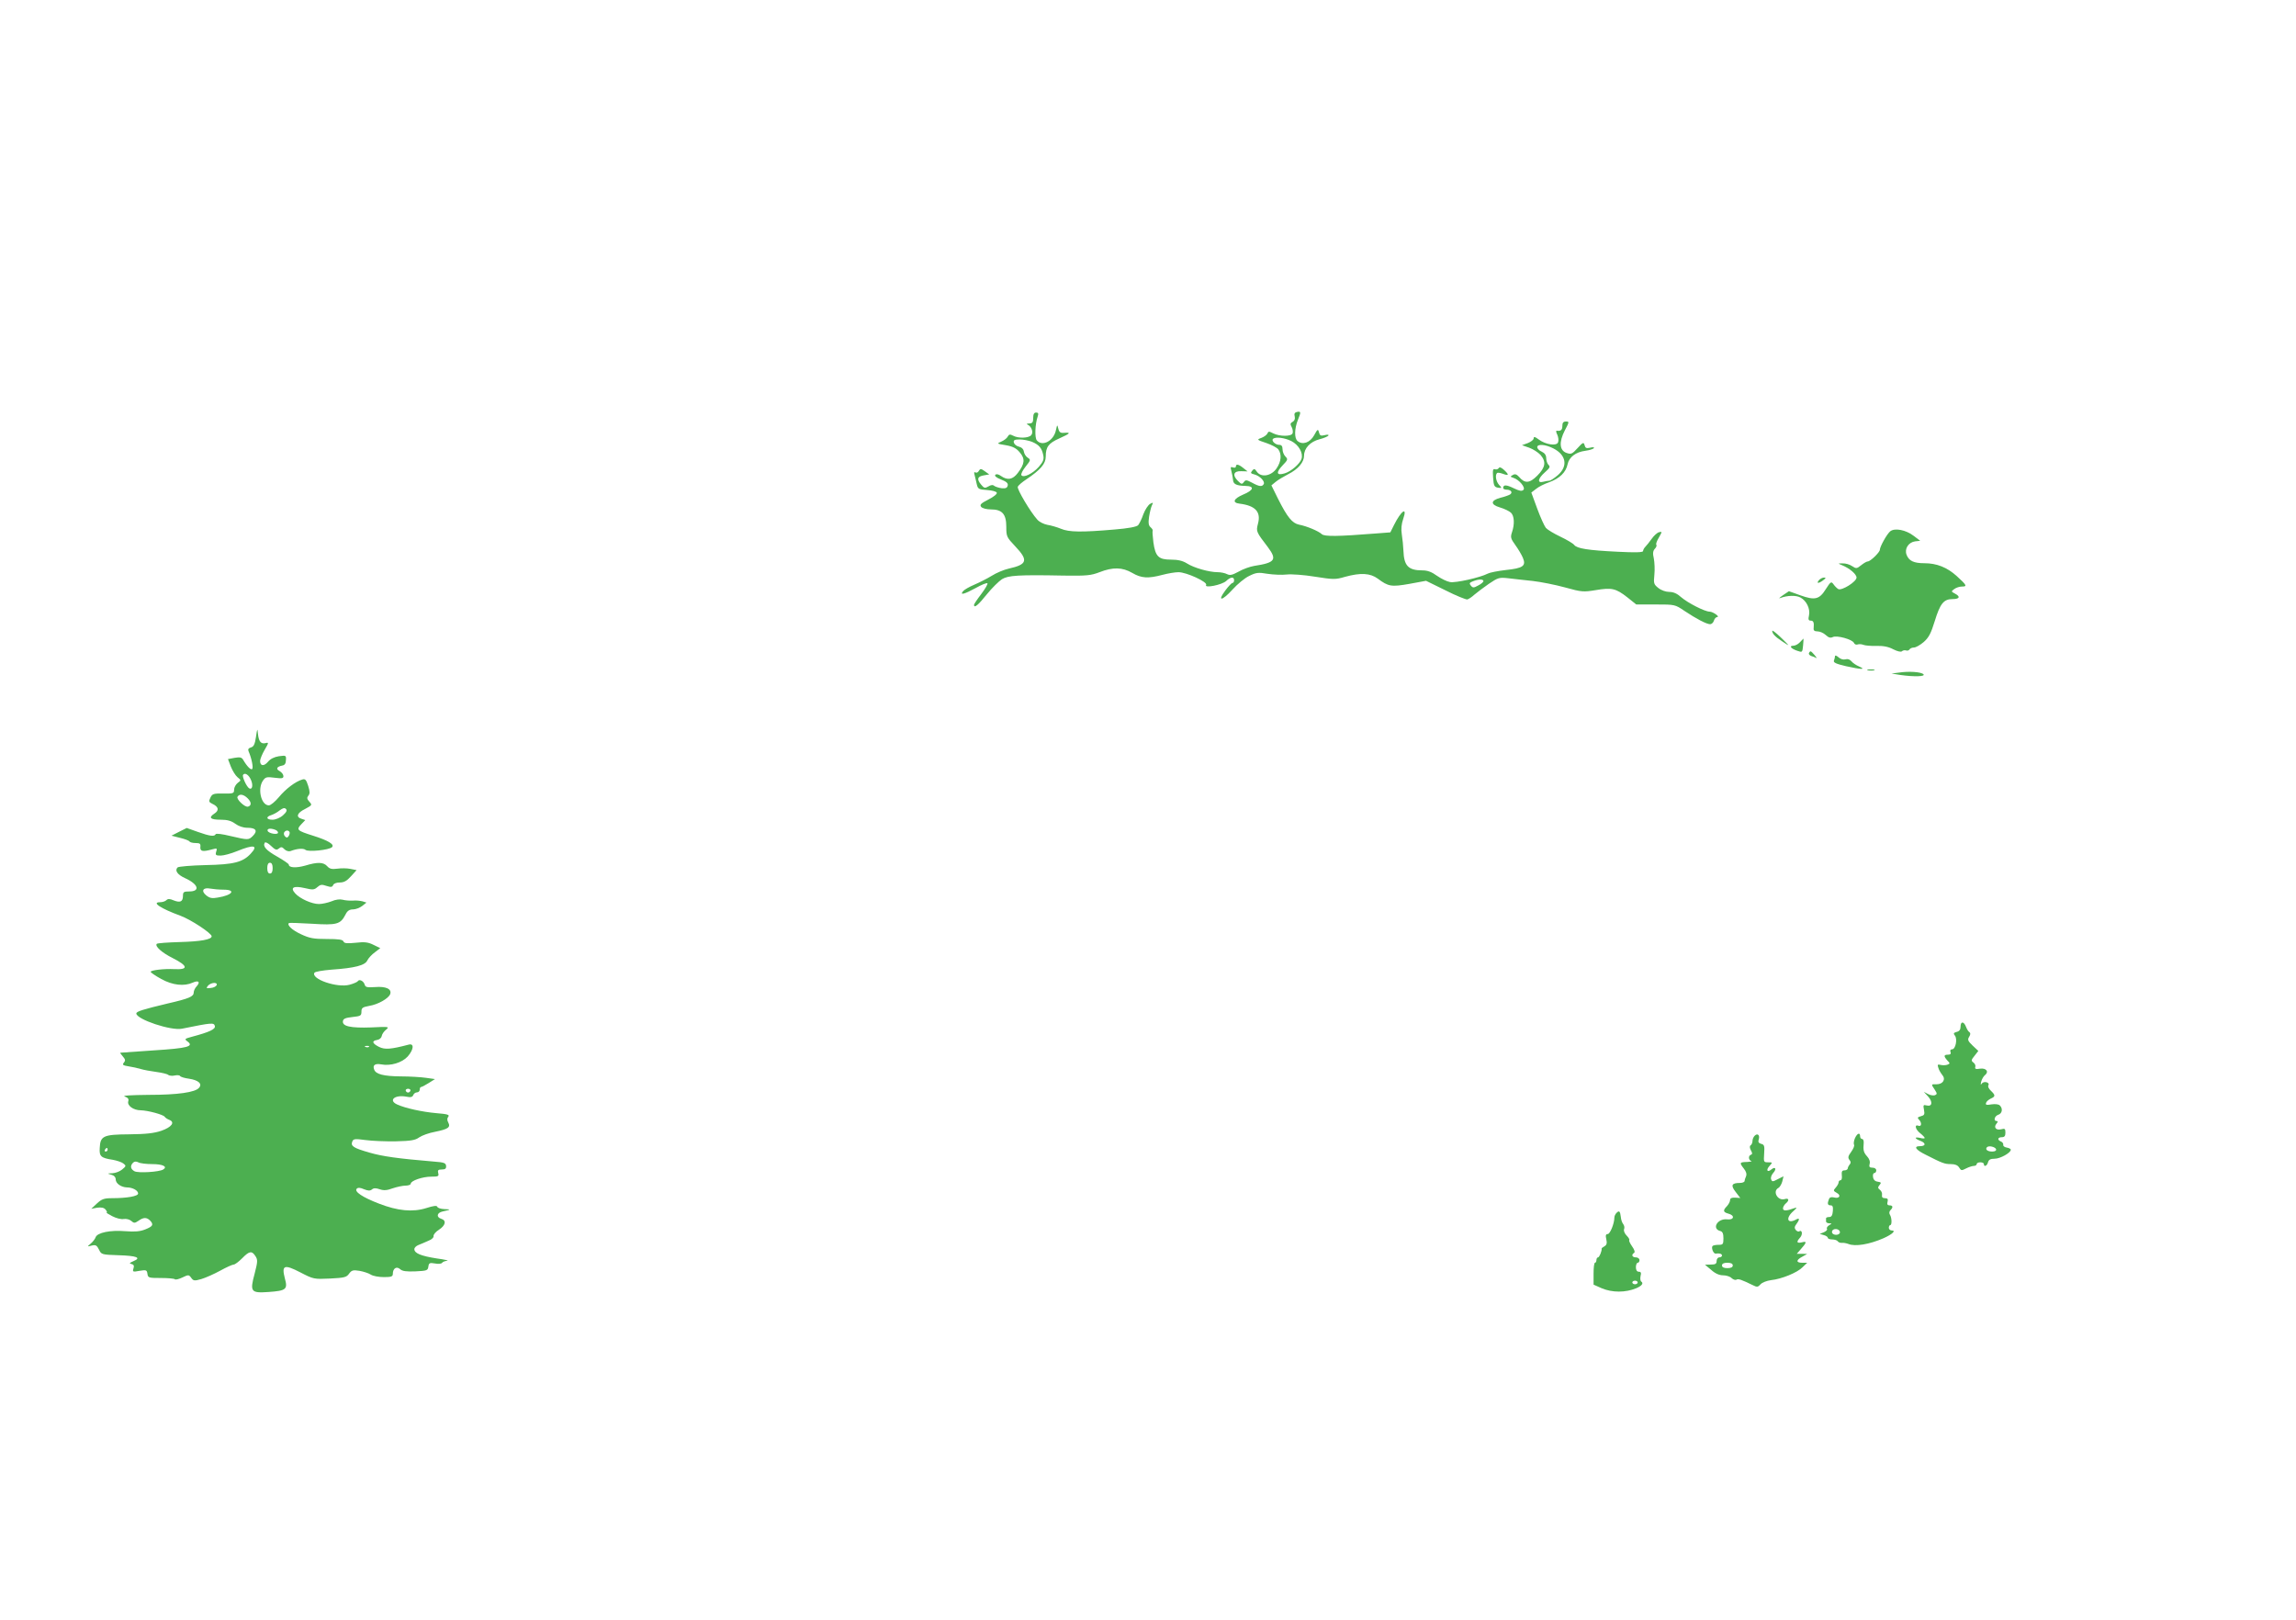 <?xml version="1.0" standalone="no"?>
<!DOCTYPE svg PUBLIC "-//W3C//DTD SVG 20010904//EN"
 "http://www.w3.org/TR/2001/REC-SVG-20010904/DTD/svg10.dtd">
<svg version="1.0" xmlns="http://www.w3.org/2000/svg"
 width="1280pt" height="903pt" viewBox="0 0 1280 903"
 preserveAspectRatio="xMidYMid meet">
<g transform="translate(0,903) scale(0.1,-0.1)"
fill="#4caf50" stroke="none">
<path d="M7229 6733 c-12 -3 -15 -11 -11 -25 3 -13 -1 -24 -12 -30 -13 -7 -14
-13 -5 -29 6 -11 8 -27 5 -35 -7 -18 -72 -18 -108 0 -23 12 -27 12 -32 0 -3
-8 -18 -19 -33 -25 -28 -10 -27 -11 27 -29 29 -10 60 -26 67 -36 19 -27 16
-67 -10 -105 -29 -43 -86 -53 -110 -19 -12 18 -16 18 -26 6 -11 -13 -8 -16 12
-21 31 -8 61 -40 52 -54 -9 -16 -25 -14 -65 8 -31 16 -36 17 -46 3 -10 -13
-14 -12 -33 7 -32 32 -24 56 19 54 l35 -1 -24 19 c-26 21 -41 24 -41 8 0 -6
-7 -8 -16 -5 -14 5 -15 2 -9 -21 4 -16 8 -37 9 -48 1 -24 19 -33 69 -34 53 -1
47 -24 -14 -49 -53 -23 -61 -45 -18 -50 88 -11 120 -46 102 -112 -11 -43 -10
-45 55 -130 53 -71 41 -87 -76 -105 -24 -4 -63 -18 -87 -32 -35 -19 -48 -22
-64 -14 -11 6 -35 11 -53 11 -47 0 -132 24 -171 49 -24 15 -51 21 -89 21 -69
0 -87 17 -98 97 -4 32 -6 61 -4 64 2 4 -3 12 -11 19 -12 10 -14 24 -9 59 4 25
11 54 16 64 8 16 7 17 -10 8 -11 -6 -28 -32 -38 -58 -9 -27 -23 -54 -29 -61
-8 -9 -56 -18 -131 -24 -184 -16 -254 -15 -299 4 -22 9 -56 19 -76 22 -20 4
-45 16 -56 29 -39 43 -114 170 -109 183 3 8 24 26 47 41 79 53 109 87 109 128
0 53 15 74 76 101 60 27 67 34 27 31 -21 -2 -28 3 -33 23 -6 24 -6 24 -13 -7
-12 -61 -76 -95 -107 -58 -12 15 -10 89 5 133 6 17 3 22 -9 22 -11 0 -16 -9
-16 -30 0 -24 -4 -30 -22 -31 -13 0 -17 -3 -10 -6 22 -9 35 -43 21 -59 -14
-17 -72 -19 -101 -3 -17 9 -23 8 -30 -5 -5 -10 -22 -22 -36 -28 -26 -11 -25
-12 25 -20 40 -7 59 -17 78 -40 31 -36 28 -64 -11 -115 -28 -37 -57 -42 -93
-17 -14 10 -26 13 -32 7 -6 -6 5 -16 31 -26 31 -12 41 -21 38 -34 -3 -13 -11
-17 -33 -15 -16 2 -35 8 -42 13 -7 7 -19 6 -33 -3 -19 -11 -24 -10 -41 11 -25
30 -20 45 17 51 l29 5 -25 18 c-21 15 -25 15 -33 2 -4 -9 -13 -12 -19 -9 -8 5
-9 -1 -4 -17 3 -13 9 -36 12 -51 6 -24 11 -27 57 -30 28 -2 52 -8 54 -15 3 -7
-19 -24 -47 -38 -43 -22 -49 -29 -40 -41 7 -8 30 -14 54 -14 63 0 86 -26 86
-97 0 -54 2 -58 50 -109 74 -78 67 -101 -36 -124 -27 -6 -70 -24 -95 -40 -26
-16 -70 -38 -98 -50 -28 -12 -56 -28 -62 -36 -20 -24 7 -17 71 18 32 18 61 30
65 26 3 -3 -12 -30 -34 -59 -23 -30 -41 -57 -41 -61 0 -21 23 -2 71 58 29 36
68 74 85 85 35 21 89 25 345 20 128 -2 152 1 199 19 74 29 127 28 182 -4 51
-30 89 -32 168 -11 30 8 71 15 90 15 44 0 164 -55 154 -71 -12 -20 88 0 112
22 24 23 44 25 44 4 0 -8 -4 -15 -9 -15 -5 0 -23 -19 -40 -42 -47 -63 -18 -59
40 5 27 30 69 65 93 76 38 19 51 21 102 12 33 -5 81 -7 107 -4 26 3 97 -2 157
-12 103 -16 114 -17 168 -1 87 24 141 21 183 -10 59 -44 75 -47 177 -29 l92
17 108 -53 c59 -30 114 -52 122 -51 8 2 26 14 40 27 14 12 50 39 80 60 52 35
58 37 110 31 30 -4 91 -10 135 -15 44 -5 125 -21 180 -36 93 -26 103 -26 171
-15 89 15 112 10 176 -40 l50 -40 108 0 c107 0 108 0 161 -36 66 -44 123 -74
143 -74 8 0 18 9 21 20 3 11 12 20 18 20 18 1 -24 30 -42 30 -27 0 -122 49
-158 80 -23 21 -44 30 -67 30 -19 0 -45 9 -61 22 -25 20 -27 25 -22 74 3 28 1
69 -3 90 -7 29 -5 43 6 55 8 8 11 18 8 22 -4 3 3 22 14 40 19 34 19 34 1 30
-11 -3 -29 -20 -41 -37 -12 -17 -28 -37 -35 -44 -7 -7 -13 -18 -13 -24 0 -8
-43 -9 -142 -4 -165 8 -227 18 -242 38 -6 8 -41 29 -77 46 -36 17 -72 39 -81
49 -8 10 -30 58 -48 107 l-33 90 26 20 c14 12 48 29 75 38 57 21 92 55 101 99
8 40 45 69 100 76 23 3 44 10 47 15 3 5 -6 6 -21 2 -21 -5 -27 -2 -31 14 -5
18 -9 17 -39 -16 -30 -33 -36 -36 -62 -27 -39 14 -43 60 -9 126 25 47 25 49 6
49 -15 0 -20 -7 -20 -25 0 -22 -9 -30 -32 -26 -4 0 -3 -10 4 -23 6 -14 8 -32
4 -42 -8 -22 -69 -13 -108 16 -21 16 -28 17 -28 6 0 -8 -15 -19 -32 -26 l-33
-12 40 -14 c22 -8 50 -26 63 -40 33 -38 28 -70 -18 -116 -43 -43 -69 -45 -102
-6 -13 14 -22 17 -34 10 -16 -9 -15 -10 3 -16 32 -10 69 -54 56 -67 -9 -9 -23
-6 -54 9 -41 20 -59 21 -59 1 0 -5 9 -9 19 -9 25 0 36 -16 19 -27 -7 -4 -31
-13 -53 -18 -56 -15 -57 -38 -3 -54 24 -7 51 -20 61 -29 19 -17 22 -64 6 -110
-9 -27 -7 -35 19 -71 16 -22 35 -54 42 -71 19 -45 1 -58 -96 -68 -44 -5 -89
-14 -100 -20 -42 -22 -180 -53 -210 -47 -18 3 -50 19 -73 35 -29 21 -52 30
-80 30 -80 0 -104 25 -107 110 -1 25 -5 65 -9 90 -5 31 -2 59 8 88 24 69 -11
46 -51 -34 l-21 -42 -78 -6 c-214 -17 -289 -18 -304 -4 -18 17 -84 45 -127 53
-38 8 -65 41 -117 144 l-37 75 23 19 c13 11 45 30 70 43 56 28 89 67 89 104 0
41 35 78 86 91 24 6 47 16 50 21 3 5 -6 6 -21 2 -22 -5 -27 -3 -32 16 -5 20
-8 18 -27 -17 -23 -41 -64 -55 -92 -32 -19 15 -18 69 2 119 18 44 17 48 -7 43z
m-30 -162 c41 -21 67 -66 57 -99 -9 -28 -59 -71 -94 -81 -46 -14 -50 4 -12 44
30 31 31 35 16 50 -9 9 -16 27 -16 41 0 17 -6 24 -19 24 -21 0 -45 23 -34 33
13 13 64 7 102 -12z m-1446 -4 c40 -17 55 -35 63 -74 5 -24 0 -37 -25 -66 -34
-38 -86 -63 -97 -46 -3 6 7 27 24 48 28 35 29 38 12 49 -10 6 -20 21 -22 34
-2 14 -12 24 -28 28 -14 3 -26 14 -28 23 -3 13 4 17 33 17 19 0 50 -6 68 -13z
m2907 -37 c72 -37 82 -99 25 -149 -20 -17 -41 -31 -48 -31 -7 0 -22 -3 -34 -6
-35 -9 -29 19 10 53 27 24 31 31 20 41 -7 7 -13 24 -13 38 0 16 -8 28 -25 36
-14 6 -25 17 -25 25 0 19 45 16 90 -7z m-390 -740 c0 -5 -13 -16 -29 -24 -25
-14 -30 -14 -41 -1 -10 12 -8 17 11 24 32 13 59 13 59 1z"/>
<path d="M8355 6420 c-4 -6 -13 -9 -21 -6 -11 4 -13 -5 -10 -47 3 -46 7 -52
27 -56 23 -3 23 -2 6 16 -17 19 -23 54 -11 66 3 3 17 1 31 -4 35 -13 38 -7 9
20 -16 15 -26 19 -31 11z"/>
<path d="M10538 6068 c-18 -14 -58 -86 -58 -103 0 -14 -53 -65 -67 -65 -6 0
-22 -9 -37 -21 -25 -20 -28 -20 -51 -5 -13 9 -37 16 -52 15 -28 0 -28 0 -4
-10 42 -17 81 -50 81 -69 0 -23 -83 -75 -102 -64 -7 4 -19 16 -26 26 -13 18
-16 16 -43 -26 -36 -58 -61 -64 -142 -35 l-64 23 -34 -23 c-19 -13 -25 -20
-14 -15 40 15 87 16 112 3 34 -18 56 -63 48 -100 -5 -22 -3 -29 9 -29 16 0 20
-10 17 -42 -2 -13 5 -18 21 -18 14 0 34 -9 46 -20 16 -15 27 -18 39 -12 22 12
112 -13 119 -33 3 -7 12 -11 20 -8 8 3 22 2 32 -2 9 -4 42 -7 72 -6 38 1 67
-4 95 -19 24 -12 43 -16 48 -11 5 5 15 7 22 5 7 -3 16 -1 20 5 3 6 15 11 25
11 11 0 35 14 55 31 28 25 40 48 61 116 30 98 50 123 99 123 40 0 46 14 13 31
-21 11 -21 12 -3 25 10 8 30 14 43 14 30 0 27 7 -29 58 -54 49 -112 72 -181
72 -59 0 -86 13 -99 47 -13 34 11 70 48 75 l28 3 -37 28 c-43 33 -105 45 -130
25z"/>
<path d="M10140 5795 c-16 -19 -1 -19 24 0 16 12 17 15 4 15 -8 0 -21 -7 -28
-15z"/>
<path d="M9880 5513 c0 -15 15 -32 53 -57 20 -14 37 -24 37 -23 0 2 -20 22
-45 46 -25 24 -45 39 -45 34z"/>
<path d="M10035 5450 c-10 -11 -27 -20 -37 -20 -26 0 -14 -16 21 -28 29 -10
29 -10 33 29 2 21 3 39 2 39 0 0 -9 -9 -19 -20z"/>
<path d="M10085 5390 c-3 -6 2 -13 12 -17 10 -3 23 -8 28 -11 6 -3 1 4 -9 16
-22 25 -23 25 -31 12z"/>
<path d="M10230 5372 c0 -6 -3 -17 -6 -25 -4 -11 12 -18 67 -31 85 -19 115
-20 74 -2 -17 7 -36 20 -44 30 -9 10 -21 14 -33 10 -12 -3 -27 1 -39 12 -10 9
-19 12 -19 6z"/>
<path d="M10413 5293 c9 -2 25 -2 35 0 9 3 1 5 -18 5 -19 0 -27 -2 -17 -5z"/>
<path d="M10585 5280 l-40 -5 49 -8 c77 -11 142 -9 129 4 -13 13 -81 18 -138
9z"/>
<path d="M1427 4921 c-6 -41 -13 -54 -28 -58 -14 -4 -18 -11 -13 -22 17 -39
27 -91 20 -98 -7 -8 -29 14 -51 52 -8 13 -18 15 -47 10 l-37 -7 16 -42 c9 -22
25 -49 37 -59 21 -17 21 -17 1 -32 -11 -9 -20 -25 -20 -38 0 -20 -4 -22 -61
-21 -54 1 -61 -2 -71 -23 -10 -21 -9 -25 12 -35 34 -16 38 -36 10 -54 -35 -23
-22 -34 36 -34 36 0 58 -6 80 -22 19 -14 44 -23 69 -23 47 0 58 -17 30 -45
-24 -24 -26 -24 -125 -1 -45 11 -81 16 -83 10 -6 -14 -32 -11 -99 13 l-62 22
-42 -21 -43 -22 47 -12 c26 -6 50 -15 53 -20 3 -5 18 -9 34 -9 25 0 29 -4 27
-22 -2 -25 13 -28 67 -13 26 7 28 6 21 -14 -5 -18 -2 -21 25 -21 17 0 58 11
92 25 93 38 120 33 76 -14 -44 -48 -95 -61 -252 -64 -81 -2 -151 -8 -156 -13
-17 -17 -1 -40 40 -59 76 -34 89 -75 24 -75 -29 0 -34 -3 -34 -24 0 -33 -15
-40 -51 -26 -23 10 -33 10 -42 1 -6 -6 -22 -11 -35 -11 -49 0 4 -35 113 -75
58 -21 175 -98 175 -115 0 -18 -63 -29 -177 -32 -67 -2 -125 -6 -129 -10 -12
-13 28 -49 88 -79 87 -44 90 -66 10 -62 -58 3 -132 -6 -132 -15 0 -4 26 -22
59 -40 63 -35 128 -42 176 -20 32 14 43 4 22 -20 -10 -10 -17 -26 -17 -35 0
-23 -25 -34 -147 -62 -134 -32 -173 -44 -173 -55 0 -33 195 -98 255 -85 168
34 178 35 183 14 3 -17 -30 -33 -128 -59 -41 -11 -43 -13 -25 -26 38 -28 1
-38 -188 -50 -100 -7 -184 -13 -186 -13 -2 -1 4 -10 14 -21 14 -16 15 -23 6
-34 -11 -12 -6 -16 26 -21 21 -3 52 -10 68 -15 17 -5 55 -12 85 -16 30 -4 61
-11 67 -16 7 -6 24 -7 37 -4 14 3 27 2 30 -3 3 -5 26 -12 50 -15 52 -8 75 -28
56 -50 -20 -26 -120 -40 -282 -40 -100 -1 -149 -4 -133 -9 19 -7 24 -14 20
-27 -7 -24 29 -50 70 -50 40 -1 125 -24 133 -36 4 -6 15 -13 25 -17 35 -13 14
-41 -43 -61 -41 -14 -86 -19 -181 -20 -144 -1 -160 -9 -163 -77 -3 -46 7 -55
73 -65 22 -4 49 -13 58 -20 17 -13 17 -15 -6 -34 -13 -11 -37 -20 -55 -21 -29
-1 -30 -1 -6 -8 16 -4 25 -14 25 -26 0 -23 30 -44 63 -45 31 0 62 -17 62 -34
0 -15 -62 -26 -145 -26 -45 0 -58 -5 -84 -29 l-32 -30 33 6 c24 3 38 0 47 -11
7 -9 10 -16 5 -16 -4 0 10 -9 31 -20 23 -12 51 -19 65 -16 14 2 32 -2 42 -11
15 -13 19 -13 40 1 28 20 45 20 64 2 22 -23 17 -33 -26 -50 -30 -12 -58 -14
-112 -10 -83 7 -156 -8 -165 -34 -3 -9 -15 -25 -27 -35 -21 -18 -21 -18 6 -11
22 5 28 1 40 -23 13 -27 15 -28 108 -31 103 -3 130 -14 84 -33 -23 -10 -25
-13 -11 -16 13 -3 16 -10 11 -25 -6 -19 -3 -20 34 -13 37 6 41 5 44 -17 3 -22
7 -23 75 -23 39 0 74 -3 78 -7 4 -4 23 1 42 10 33 16 36 16 49 -2 12 -17 18
-18 56 -7 24 7 71 28 106 47 34 19 68 34 75 34 7 0 28 16 47 35 40 41 54 43
74 12 13 -20 13 -30 -4 -96 -28 -103 -22 -111 77 -104 99 7 108 15 91 76 -19
74 -4 80 87 33 73 -38 76 -38 165 -34 80 4 92 7 106 27 14 19 22 22 58 16 22
-4 51 -13 63 -21 12 -8 45 -14 73 -14 41 0 50 3 50 18 0 31 21 44 41 26 12
-11 34 -14 85 -12 64 3 69 5 72 26 3 21 7 23 37 18 19 -4 36 -2 40 4 3 5 16
10 28 11 12 1 -14 7 -58 13 -89 14 -125 29 -125 52 0 8 10 18 23 23 12 5 37
15 54 23 19 7 32 19 30 27 -1 8 12 24 30 35 37 24 43 52 13 61 -29 9 -25 34 8
41 46 10 48 12 10 13 -20 1 -38 6 -40 13 -3 8 -20 6 -61 -7 -76 -24 -160 -16
-265 25 -91 35 -139 67 -123 83 7 7 20 6 40 -3 23 -9 34 -10 45 -1 9 8 22 8
42 1 23 -8 41 -7 73 5 24 8 56 15 72 15 16 0 29 5 29 11 0 16 65 39 114 39 39
0 44 2 39 20 -4 16 0 20 20 20 19 0 25 5 24 19 -1 17 -11 21 -67 25 -203 17
-287 29 -360 50 -90 26 -106 36 -96 62 6 15 15 16 74 8 37 -5 113 -8 169 -7
84 2 108 6 130 22 16 11 55 25 88 31 74 15 88 25 74 52 -7 13 -7 23 0 32 9 11
-4 15 -66 20 -80 7 -174 28 -218 48 -52 23 -15 56 50 44 24 -5 34 -3 39 9 3 8
12 15 21 15 8 0 15 7 15 15 0 8 3 15 8 15 4 0 23 10 42 22 l35 22 -50 7 c-27
4 -91 8 -142 8 -94 1 -138 12 -147 38 -10 25 5 35 39 29 52 -10 116 9 148 44
34 39 37 75 5 66 -99 -26 -133 -29 -166 -12 -37 19 -41 33 -10 38 13 2 24 11
26 22 2 11 13 27 25 36 19 16 15 17 -84 12 -114 -4 -163 6 -157 36 2 13 16 18
53 22 45 5 50 7 50 30 0 21 6 25 43 32 50 8 107 41 117 65 11 29 -23 45 -84
40 -45 -3 -54 -1 -58 14 -6 20 -30 32 -38 19 -3 -5 -24 -14 -46 -20 -69 -19
-217 32 -196 67 4 6 46 13 94 17 131 9 189 24 201 52 6 12 25 33 42 45 l30 23
-37 18 c-30 15 -50 18 -100 12 -49 -5 -64 -3 -68 7 -4 11 -28 14 -93 14 -74 0
-96 4 -145 27 -49 23 -79 51 -66 62 2 2 60 0 128 -4 139 -9 159 -3 187 51 10
21 22 29 42 29 15 0 38 9 51 19 l24 19 -22 7 c-12 3 -36 6 -54 4 -17 -1 -43 1
-57 5 -15 4 -40 1 -62 -9 -21 -8 -52 -15 -70 -15 -40 0 -106 30 -132 59 -30
33 -10 44 52 30 46 -11 54 -10 71 5 17 15 25 16 51 7 25 -8 32 -7 37 4 3 9 18
15 37 15 24 0 40 9 63 35 l31 34 -35 7 c-19 4 -52 4 -73 1 -30 -4 -43 -1 -56
14 -21 23 -54 24 -123 3 -50 -14 -91 -12 -91 6 0 4 -29 24 -64 44 -62 35 -82
57 -70 78 4 5 19 -2 35 -18 23 -22 31 -25 43 -15 13 11 19 10 32 -4 9 -9 24
-13 33 -10 36 14 72 17 84 7 15 -13 132 -1 148 15 15 15 -20 37 -106 64 -89
28 -94 33 -66 63 l23 24 -21 7 c-33 10 -25 33 20 55 39 21 40 22 24 40 -14 15
-15 23 -6 34 9 11 9 23 -1 55 -11 34 -16 40 -33 35 -38 -11 -93 -53 -130 -98
-21 -25 -46 -46 -56 -46 -43 0 -65 92 -33 138 14 20 21 22 65 16 41 -5 49 -4
49 9 0 9 -9 21 -21 28 -23 12 -16 25 15 31 13 2 20 12 20 30 2 27 0 27 -39 22
-26 -4 -48 -15 -61 -31 -23 -27 -44 -24 -44 5 0 9 11 37 25 61 24 41 24 43 5
38 -25 -6 -38 9 -42 53 -3 31 -4 30 -11 -19z m-27 -241 c12 -29 6 -55 -11 -45
-15 10 -40 65 -34 75 10 15 33 0 45 -30z m-19 -101 c21 -21 22 -40 2 -46 -17
-6 -67 42 -59 55 11 18 34 14 57 -9z m196 -95 c-16 -14 -41 -24 -58 -24 -34 0
-39 16 -6 26 12 4 33 15 46 26 18 13 27 16 35 8 8 -8 3 -18 -17 -36z m-43 -80
c9 -3 16 -10 16 -16 0 -14 -53 -5 -58 10 -4 13 16 16 42 6z m80 -12 c2 -4 1
-14 -4 -22 -7 -11 -12 -12 -21 -3 -6 6 -8 16 -5 22 8 13 23 14 30 3z m-94
-202 c0 -20 -5 -30 -15 -30 -10 0 -15 10 -15 30 0 20 5 30 15 30 10 0 15 -10
15 -30z m-274 -120 c72 0 50 -31 -32 -44 -32 -6 -45 -3 -64 12 -31 25 -18 46
22 38 17 -3 50 -6 74 -6z m-38 -532 c-3 -7 -17 -15 -33 -16 -25 -3 -27 -2 -16
12 16 19 55 22 49 4z m849 -344 c-3 -3 -12 -4 -19 -1 -8 3 -5 6 6 6 11 1 17
-2 13 -5z m231 -245 c-2 -6 -8 -10 -13 -10 -5 0 -11 4 -13 10 -2 6 4 11 13 11
9 0 15 -5 13 -11z m-1688 -329 c0 -5 -5 -10 -11 -10 -5 0 -7 5 -4 10 3 6 8 10
11 10 2 0 4 -4 4 -10z m249 -80 c58 0 87 -14 61 -30 -22 -14 -139 -21 -160
-10 -22 12 -26 30 -8 48 7 7 17 8 29 2 10 -6 45 -10 78 -10z"/>
<path d="M10930 3306 c0 -16 -7 -26 -22 -29 -17 -5 -19 -9 -10 -20 16 -19 4
-77 -15 -77 -9 0 -13 -6 -9 -15 4 -10 -1 -15 -14 -15 -24 0 -25 -8 -4 -32 16
-16 16 -18 0 -24 -9 -3 -25 -4 -37 -1 -17 4 -19 2 -13 -16 3 -12 14 -30 22
-40 21 -24 4 -52 -32 -52 -31 1 -31 1 -10 -30 14 -22 14 -25 1 -31 -9 -3 -26
0 -39 7 l-23 12 24 -26 c27 -30 23 -58 -8 -50 -19 5 -20 2 -15 -24 5 -26 2
-31 -17 -36 -19 -5 -21 -9 -11 -19 17 -17 15 -41 -3 -34 -24 9 -17 -21 10 -42
14 -11 25 -23 25 -26 0 -4 -11 -4 -25 0 -14 3 -25 3 -25 0 0 -4 11 -11 25 -16
33 -12 32 -30 -1 -30 -38 0 -25 -20 32 -48 94 -48 106 -52 140 -52 23 0 38 -6
46 -19 11 -18 14 -18 39 -5 16 8 35 14 44 14 8 0 15 5 15 10 0 6 9 10 20 10
11 0 20 -4 20 -10 0 -18 18 -10 23 10 4 15 14 20 37 20 31 0 90 33 90 50 0 5
-10 10 -22 12 -13 2 -22 9 -20 16 1 7 -5 15 -13 18 -22 9 -18 24 5 24 15 0 20
7 20 25 0 22 -3 25 -24 19 -28 -7 -43 11 -26 31 9 11 9 15 1 15 -19 0 -12 28
9 35 22 7 27 34 9 52 -7 7 -26 9 -47 6 -27 -5 -34 -3 -30 8 2 8 14 18 26 24
27 12 27 19 1 44 -12 11 -18 24 -14 30 10 17 -25 26 -37 10 -6 -10 -7 -7 -3
11 4 14 13 30 21 36 24 19 7 41 -28 36 -23 -4 -29 -1 -26 9 3 8 -2 19 -10 25
-14 10 -13 15 6 38 l21 27 -32 30 c-27 26 -29 33 -19 49 8 13 8 21 1 26 -6 3
-14 17 -19 30 -12 31 -30 31 -30 0z m198 -683 c2 -8 -6 -13 -22 -13 -26 0 -40
12 -29 24 11 11 46 2 51 -11z"/>
<path d="M9782 2698 c-7 -7 -12 -20 -12 -29 0 -10 -5 -21 -10 -24 -7 -4 -6
-14 1 -28 9 -16 9 -22 0 -25 -15 -5 -14 -29 2 -35 6 -2 -3 -4 -22 -5 -43 -1
-45 -4 -20 -36 14 -17 18 -32 13 -44 -4 -9 -8 -21 -8 -27 -1 -5 -12 -10 -26
-10 -46 0 -53 -13 -24 -50 l26 -34 -28 2 c-20 1 -29 -3 -29 -14 0 -8 -8 -23
-17 -33 -24 -24 -22 -34 7 -42 39 -10 32 -37 -7 -32 -53 6 -87 -52 -38 -65 13
-3 18 -14 18 -41 0 -33 -3 -36 -27 -36 -15 0 -30 -3 -33 -6 -10 -9 4 -44 16
-43 23 3 36 -1 36 -11 0 -5 -7 -10 -15 -10 -8 0 -15 -9 -15 -20 0 -16 -7 -20
-32 -20 l-33 -1 35 -29 c22 -20 45 -30 66 -30 18 0 40 -7 48 -16 9 -8 21 -12
27 -8 10 6 27 0 91 -31 23 -12 29 -11 43 5 9 10 35 20 58 23 59 6 147 42 176
72 l26 25 -28 0 c-35 0 -35 15 1 34 l27 15 -29 1 -29 0 20 23 c35 39 38 49 9
41 -30 -7 -33 2 -10 27 15 17 11 45 -6 34 -4 -3 -13 1 -19 8 -8 10 -7 19 4 33
20 27 18 37 -4 24 -48 -25 -57 10 -13 48 20 18 22 22 7 17 -46 -17 -65 -17
-65 -2 0 8 7 20 15 27 22 18 18 32 -5 25 -39 -12 -70 43 -36 62 8 4 18 21 22
36 l7 29 -32 -16 c-28 -15 -32 -15 -37 -1 -4 9 2 25 11 35 21 23 13 39 -10 20
-23 -19 -31 -3 -10 20 18 20 17 20 -8 20 -25 0 -25 2 -22 49 3 42 1 50 -17 54
-14 4 -18 11 -13 25 7 24 -7 36 -23 20z m-122 -723 c0 -10 -10 -15 -30 -15
-20 0 -30 5 -30 15 0 10 10 15 30 15 20 0 30 -5 30 -15z"/>
<path d="M10341 2684 c-6 -14 -8 -30 -5 -36 4 -5 -4 -23 -16 -40 -17 -23 -19
-32 -10 -44 9 -10 9 -18 2 -26 -6 -7 -11 -17 -11 -23 -1 -5 -9 -10 -19 -10
-13 0 -16 -7 -14 -28 2 -15 -1 -27 -7 -27 -6 0 -11 -5 -11 -12 0 -6 -7 -19
-16 -29 -14 -16 -14 -18 5 -29 27 -14 16 -34 -14 -26 -16 4 -25 1 -29 -10 -10
-25 -7 -34 10 -34 11 0 14 -8 12 -32 -2 -24 -8 -33 -20 -33 -10 0 -18 -3 -18
-7 0 -5 0 -12 0 -18 0 -5 8 -10 18 -10 16 -1 16 -1 -1 -11 -9 -6 -15 -14 -12
-20 4 -5 -4 -13 -17 -19 l-23 -9 23 -7 c12 -3 22 -10 22 -15 0 -5 11 -9 24 -9
14 0 28 -5 31 -10 4 -6 14 -10 23 -9 10 1 25 -2 36 -6 38 -16 117 -3 197 32
49 22 71 43 45 43 -9 0 -16 7 -16 15 0 8 4 15 8 15 10 0 9 41 -2 58 -5 8 -4
18 3 25 16 16 14 27 -5 27 -11 0 -15 6 -11 20 4 15 0 20 -15 20 -13 0 -18 6
-16 18 2 9 -3 22 -11 28 -13 10 -13 15 -3 27 11 13 10 16 -10 19 -15 2 -24 11
-26 26 -2 12 1 22 7 22 6 0 11 7 11 15 0 9 -9 15 -21 15 -17 0 -20 5 -16 21 4
13 -2 29 -14 42 -19 21 -23 34 -19 75 1 12 -3 22 -9 22 -6 0 -11 7 -11 15 0
23 -16 18 -29 -11z m-84 -520 c5 -15 -20 -24 -37 -14 -7 4 -9 13 -5 19 8 14
37 11 42 -5z"/>
<path d="M9012 2268 c-7 -7 -12 -18 -12 -26 0 -33 -24 -92 -37 -92 -11 0 -13
-8 -8 -29 5 -22 2 -32 -10 -39 -9 -5 -17 -11 -16 -13 2 -13 -13 -49 -20 -49
-5 0 -9 -7 -9 -15 0 -8 -4 -15 -8 -15 -5 0 -8 -28 -8 -61 l0 -61 45 -20 c59
-25 133 -25 193 0 31 13 42 28 28 37 -5 3 -7 17 -4 31 5 18 2 24 -10 24 -10 0
-16 9 -16 25 0 14 5 25 10 25 6 0 10 7 10 15 0 8 -9 15 -20 15 -21 0 -27 15
-10 25 6 4 2 18 -11 36 -12 17 -19 33 -16 35 3 3 -4 15 -15 26 -11 11 -17 26
-14 35 4 9 1 21 -5 29 -6 7 -12 25 -13 39 -4 33 -9 38 -24 23z m118 -388 c0
-5 -7 -10 -15 -10 -8 0 -15 5 -15 10 0 6 7 10 15 10 8 0 15 -4 15 -10z"/>
</g>
</svg>
